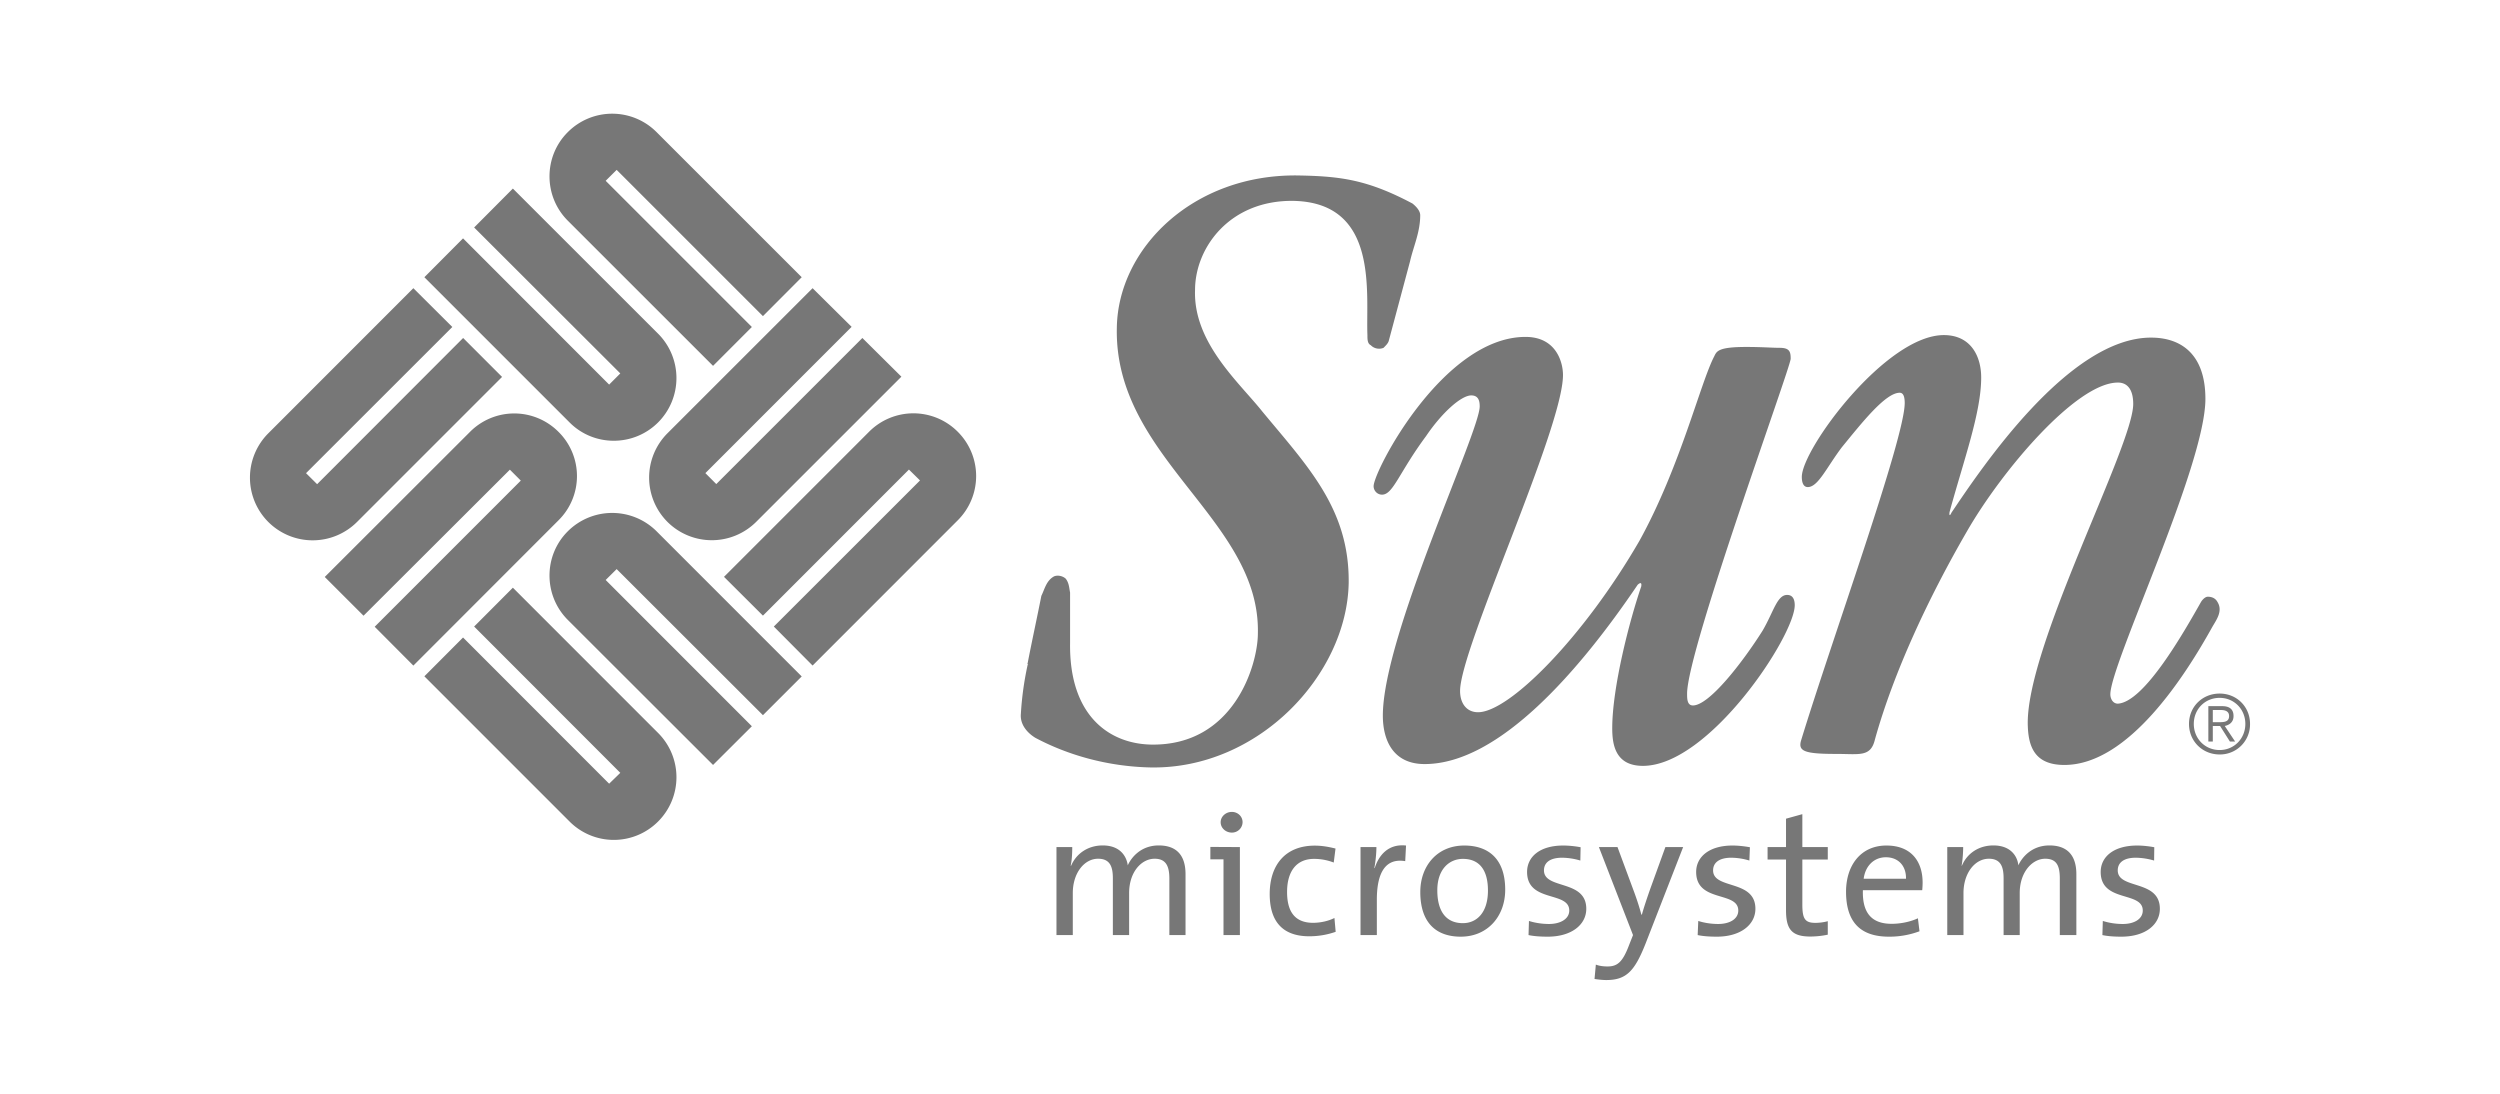 <?xml version="1.0" encoding="UTF-8"?>
<svg xmlns="http://www.w3.org/2000/svg" data-name="Layer 1" viewBox="0 0 160 70">
  <path d="M137.667 21.607c-5.278 0-10.871 8.379-12.771 11.201-.12.269-.159.156-.12-.053.923-3.368 2.02-6.361 2.02-8.596 0-1.351-.657-2.713-2.389-2.713-3.708 0-9.091 7.289-9.091 9.076 0 .378.111.651.382.651.658 0 1.197-1.244 2.18-2.549 1.248-1.521 2.782-3.488 3.701-3.488.165 0 .323.121.323.658 0 2.279-4.671 15.17-6.629 21.583-.215.707.21.874 2.269.874 1.472 0 2.183.216 2.454-.926 1.197-4.302 3.435-9.078 5.863-13.274 2.233-3.905 7.022-9.567 9.686-9.567.603 0 .981.436.981 1.37 0 2.713-6.97 15.701-6.745 20.647.052 1.423.547 2.456 2.34 2.456 4.126 0 7.766-5.772 9.458-8.818.272-.476.703-1.031.334-1.621-.119-.216-.334-.328-.614-.328-.153 0-.323.16-.43.328-1.14 2.016-3.642 6.411-5.324 6.516-.324 0-.483-.32-.483-.596 0-1.947 6.084-14.626 6.084-18.908 0-2.888-1.578-3.923-3.479-3.923m-49.756 9.512c0 .272.222.539.54.539.709 0 1.084-1.411 2.82-3.752.983-1.456 2.232-2.6 2.89-2.6.478 0 .54.384.54.703 0 1.634-6.199 14.679-6.199 19.791 0 1.577.658 3.1 2.674 3.1 4.777 0 9.951-6.032 13.634-11.474.172-.156.273-.156.228.111-.766 2.231-1.855 6.475-1.855 9.074 0 1.096.227 2.404 1.964 2.404 4.234 0 9.716-8.327 9.716-10.283 0-.323-.099-.657-.486-.657-.647 0-.87 1.09-1.573 2.29-1.306 2.067-3.423 4.784-4.456 4.784-.374 0-.374-.435-.374-.758 0-2.779 6.629-20.887 6.629-21.43 0-.433-.056-.7-.699-.7-.447 0-1.159-.056-2.128-.056-1.805 0-1.907.267-2.066.603-.879 1.676-2.169 7.059-4.779 11.791-3.549 6.144-8.329 10.984-10.338 10.984-.714 0-1.148-.549-1.148-1.362 0-2.715 6.586-16.792 6.586-20.22 0-.812-.43-2.439-2.397-2.439-5.267 0-9.723 8.584-9.723 9.557M71.477 21.004c-.164 8.321 9.192 12.242 9.027 19.53 0 2.003-1.527 7.22-6.852 7.119-2.67-.061-5.224-1.853-5.167-6.478v-3.257c-.057-.259-.057-.6-.278-.881-.158-.152-.476-.256-.742-.152-.501.27-.602.808-.819 1.251-.278 1.413-.601 2.883-.874 4.296-.056.105.096.105 0 .105a20.114 20.114 0 0 0-.437 3.159c-.057.65.381 1.19.925 1.523 2.015 1.074 4.571 1.841 7.392 1.898 6.903.11 12.549-5.932 12.664-11.799.057-4.732-2.606-7.451-5.529-10.983-1.47-1.851-4.422-4.398-4.304-7.77 0-2.721 2.225-5.764 6.296-5.709 5.501.112 4.626 5.925 4.736 8.59 0 .274 0 .542.214.647a.744.744 0 0 0 .817.168c.167-.168.273-.273.331-.432l1.368-5.113c.208-.926.649-1.854.649-2.941 0-.268-.23-.537-.496-.75-2.883-1.531-4.621-1.747-7.29-1.795-6.743-.114-11.573 4.67-11.631 9.774M22.852 33.403a4.018 4.018 0 0 1-5.684 0 4.015 4.015 0 0 1 0-5.668l9.287-9.291 2.494 2.483-9.363 9.356.71.705 9.345-9.357 2.491 2.492-9.28 9.28M30.083 27.637a3.992 3.992 0 0 1 5.659 0 3.98 3.98 0 0 1 0 5.665l-9.287 9.296-2.475-2.486 9.351-9.353-.699-.7-9.366 9.347-2.482-2.48 9.299-9.289M42.118 46.909a4.006 4.006 0 0 1 0 5.668 3.999 3.999 0 0 1-5.666 0l-9.292-9.293 2.475-2.484 9.35 9.357.714-.695-9.354-9.363 2.479-2.487 9.294 9.297M36.339 39.673c-1.561-1.565-1.561-4.114 0-5.67a4.023 4.023 0 0 1 5.683 0l9.288 9.289-2.482 2.48-9.362-9.35-.703.697 9.356 9.361-2.484 2.477-9.296-9.284M48.392 33.403a4.022 4.022 0 0 1-5.673 0 4.015 4.015 0 0 1 0-5.675l9.287-9.284 2.498 2.474-9.36 9.362.698.7 9.35-9.349 2.497 2.477-9.297 9.295M55.622 27.631a4.002 4.002 0 0 1 5.672 0 4 4 0 0 1 0 5.671l-9.288 9.293-2.481-2.496 9.355-9.35-.708-.697-9.344 9.349-2.492-2.483 9.286-9.287M42.118 21.356a4.02 4.02 0 0 1 0 5.679c-1.567 1.564-4.11 1.564-5.666 0l-9.292-9.293 2.475-2.487 9.35 9.359.714-.715-9.354-9.34 2.479-2.491 9.294 9.288M36.339 14.123c-1.561-1.561-1.561-4.111 0-5.666a4.01 4.01 0 0 1 5.683 0l9.288 9.285-2.482 2.49-9.362-9.36-.703.699 9.356 9.356-2.484 2.488-9.296-9.292M141.987 46.221c.341 0 .675-.009.675-.393 0-.315-.261-.387-.528-.387h-.514v.78h.367m-.367 1.238h-.286v-2.265h.887c.493 0 .725.221.725.634 0 .397-.271.571-.562.634l.664.997h-.334l-.63-.997h-.464v.997Zm-1.217-1.128c0 .932.71 1.671 1.654 1.671.93 0 1.645-.739 1.645-1.671 0-.938-.715-1.668-1.645-1.668-.944 0-1.654.73-1.654 1.668m3.599 0a1.924 1.924 0 0 1-1.945 1.955c-1.103 0-1.961-.853-1.961-1.955s.858-1.943 1.961-1.943c1.093 0 1.945.839 1.945 1.943M74.839 59.845v-3.61c0-.778-.202-1.276-.94-1.276-.846 0-1.635.846-1.635 2.199v2.687h-1.041v-3.627c0-.699-.147-1.259-.946-1.259-.881 0-1.618.91-1.618 2.199v2.687h-1.045v-5.632h1.01c0 .335-.017.84-.102 1.186l.028.007c.341-.794 1.095-1.298 2.021-1.298 1.226 0 1.55.827 1.606 1.274.238-.53.859-1.274 1.983-1.274 1.085 0 1.714.574 1.714 1.842v3.895h-1.035M83.792 59.922c-1.378 0-2.531-.624-2.531-2.706 0-1.81.959-3.096 2.889-3.096.459 0 .913.083 1.323.187l-.114.896a3.494 3.494 0 0 0-1.255-.235c-1.165 0-1.731.837-1.731 2.119 0 1.093.375 1.973 1.662 1.973.485 0 1-.119 1.369-.309l.079.885a5.084 5.084 0 0 1-1.691.286M89.934 55.114c-1.219-.204-1.816.667-1.816 2.469v2.262h-1.045v-5.632h1.017c0 .359-.046.876-.133 1.344h.025c.248-.786.845-1.57 2.004-1.443l-.052 1M93.624 54.968c-.839 0-1.636.625-1.636 2.012 0 1.357.569 2.102 1.636 2.102.868 0 1.605-.652 1.605-2.089 0-1.277-.52-2.025-1.605-2.025m-.136 4.979c-1.567 0-2.589-.884-2.589-2.86 0-1.657 1.07-2.973 2.815-2.973 1.488 0 2.619.796 2.619 2.829 0 1.691-1.118 3.004-2.845 3.004M99.053 59.947c-.433 0-.865-.025-1.227-.102l.027-.904c.371.119.835.194 1.278.194.762 0 1.302-.338 1.302-.86 0-1.259-2.7-.489-2.7-2.47 0-.953.794-1.691 2.313-1.691.356 0 .782.045 1.113.109l-.017.852a4.266 4.266 0 0 0-1.164-.181c-.784 0-1.164.316-1.164.811 0 1.238 2.708.564 2.708 2.457 0 1.015-.939 1.785-2.469 1.785M105.308 60.411c-.695 1.747-1.226 2.312-2.51 2.312-.228 0-.523-.034-.748-.069l.084-.919c.233.087.477.118.749.118.637 0 .97-.285 1.38-1.374l.25-.634-2.184-5.632h1.191l1.083 2.926c.188.517.325.948.444 1.395h.035c.105-.396.345-1.116.566-1.735l.937-2.586h1.136l-2.413 6.198M109.877 59.947c-.43 0-.863-.025-1.226-.102l.038-.904c.364.119.83.194 1.268.194.776 0 1.293-.338 1.293-.86 0-1.259-2.696-.489-2.696-2.47 0-.953.818-1.691 2.327-1.691.351 0 .756.045 1.113.109l-.034.852a4.146 4.146 0 0 0-1.157-.181c-.773 0-1.165.316-1.165.811 0 1.238 2.708.564 2.708 2.457 0 1.015-.943 1.785-2.469 1.785M115.859 59.938c-1.203 0-1.554-.481-1.554-1.69v-3.24h-1.18v-.795h1.18v-1.816l1.045-.291v2.107h1.628v.795h-1.628v2.882c0 .916.173 1.173.829 1.173.265 0 .559-.039.799-.107v.863a5.46 5.46 0 0 1-1.119.119M120.696 54.865c-.766 0-1.317.56-1.421 1.373h2.709c.018-.813-.483-1.373-1.288-1.373m2.327 2.109h-3.798c-.045 1.499.601 2.15 1.84 2.15.59 0 1.221-.136 1.681-.354l.102.831a5.482 5.482 0 0 1-1.959.346c-1.787 0-2.742-.897-2.742-2.878 0-1.687.944-2.955 2.583-2.955s2.317 1.075 2.317 2.365c0 .151-.007.298-.024.495M131.828 59.845v-3.61c0-.778-.171-1.276-.934-1.276-.823 0-1.632.846-1.632 2.199v2.687h-1.032v-3.627c0-.699-.153-1.259-.943-1.259-.886 0-1.624.91-1.624 2.199v2.687h-1.038v-5.632h1.018c0 .335-.035.84-.099 1.186l.017.007c.332-.794 1.085-1.298 2.015-1.298 1.222 0 1.562.827 1.597 1.274.243-.53.867-1.274 1.992-1.274 1.084 0 1.722.574 1.722 1.842v3.895h-1.059M135.762 59.947c-.425 0-.851-.025-1.209-.102l.027-.904a4.27 4.27 0 0 0 1.279.194c.762 0 1.278-.338 1.278-.86 0-1.259-2.693-.489-2.693-2.47 0-.953.808-1.691 2.342-1.691.34 0 .748.045 1.088.109l-.011.852a4.364 4.364 0 0 0-1.171-.181c-.776 0-1.156.316-1.156.811 0 1.238 2.695.564 2.695 2.457 0 1.015-.924 1.785-2.469 1.785M78.837 53.286a.678.678 0 0 0 .688-.662c0-.376-.307-.662-.688-.662-.39 0-.715.299-.715.662 0 .369.325.662.715.662M77.463 54.203v.795h.841v4.847h1.049v-5.632" fill="#777"></path>
</svg>
